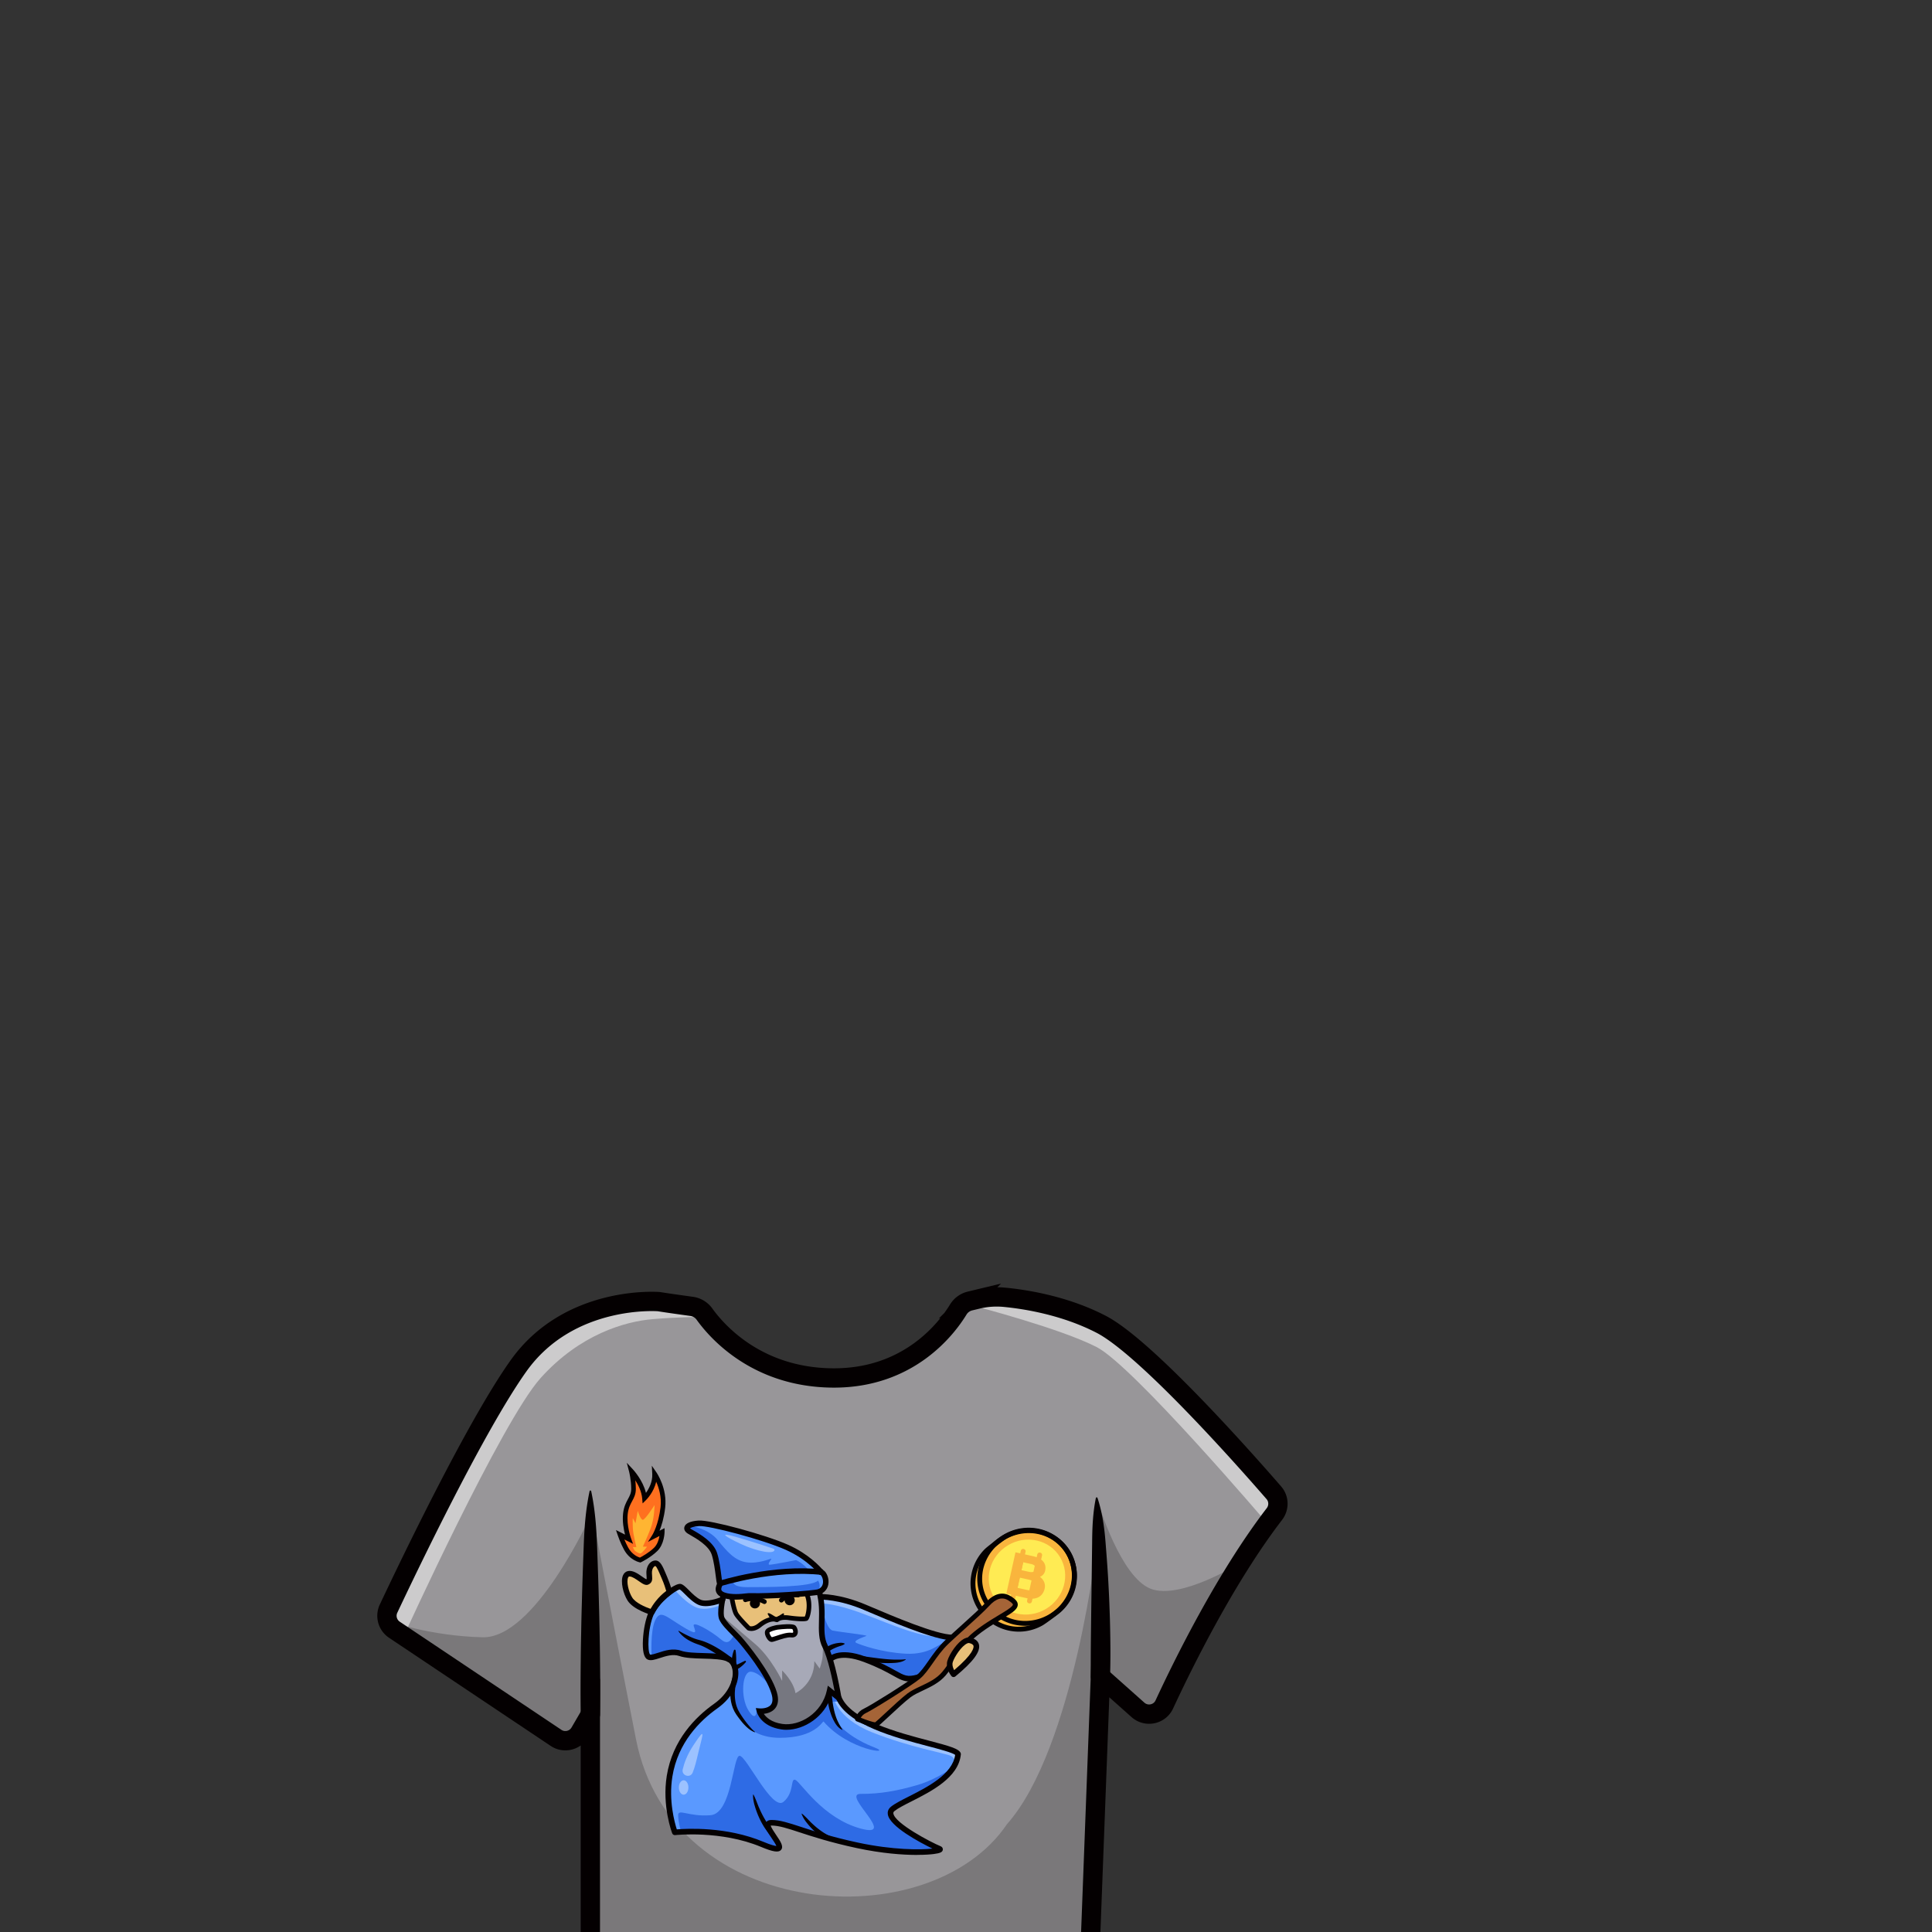<svg id="uuid-0037d940-ce2a-42fd-86ee-d7ec9047fc3b" xmlns="http://www.w3.org/2000/svg" viewBox="0 0 1000 1000"><rect x="0" y="0" width="1000" height="1000" fill="#333333" stroke="none"/><defs><style>.uuid-c405b0f5-00e6-46c2-bdfd-51b2e58a9618{fill:#f9b53d;stroke-width:0}.uuid-1f7a6bee-e53e-45be-8129-4ce64e603576,.uuid-6ec5bb04-b9f0-4aca-ab6a-60b1b7c48dbc,.uuid-93f0de3d-2319-42d8-a2e1-9f93e9cd9559,.uuid-b27c0829-8fc8-430a-b0fc-efdac0d08258,.uuid-b52eb680-fd3d-4747-8b68-f08e6fb5ca18,.uuid-f7eb27b3-5617-45b1-b261-eef886142a62{stroke-width:0}.uuid-93f0de3d-2319-42d8-a2e1-9f93e9cd9559{fill:#2e6be5}.uuid-6ec5bb04-b9f0-4aca-ab6a-60b1b7c48dbc{fill:#e8c079}.uuid-b52eb680-fd3d-4747-8b68-f08e6fb5ca18{opacity:.5;fill:#fff}.uuid-1f7a6bee-e53e-45be-8129-4ce64e603576{fill:#fff}.uuid-b52eb680-fd3d-4747-8b68-f08e6fb5ca18,.uuid-f7eb27b3-5617-45b1-b261-eef886142a62{isolation:isolate}.uuid-cfacaf67-eeef-4a2d-b8fe-6d6183e6de9e{opacity:.4}.uuid-f7eb27b3-5617-45b1-b261-eef886142a62{opacity:.2;fill:#040001}.uuid-b27c0829-8fc8-430a-b0fc-efdac0d08258{fill:#040001}</style></defs><path d="M569.97 685.46c-27.35-14.15-57.89-14.48-57.89-14.48s-4.85 1.56-14.17 3.44-18.52 39.21-66.91 38.82-68.58-36.45-68.58-36.45c-6.92-.86-14.06-1.87-21.4-3.05 0 0-46.28-3.74-72.6 33.21-26.32 36.95-70.45 132.48-70.45 132.48l97.55 65.26 10.06-17.3v114h258.97l5.03-133.65 22.87 20.36c2.65 2.36 6.83 1.48 8.3-1.75 8.45-18.58 34.18-72.59 63.27-108.25 0-.01-66.71-78.5-94.06-92.65Z" style="fill:#989699;stroke-width:0"/><path class="uuid-f7eb27b3-5617-45b1-b261-eef886142a62" d="M305.58 778.5s12.13 63.53 23.61 121.75c18.64 94.56 151.85 103.33 191.98 43.99 35.02-39.45 46.96-147.88 46.96-147.88l2.75 55.65-6.33 149.37H305.58V778.49Z"/><path class="uuid-f7eb27b3-5617-45b1-b261-eef886142a62" d="M568.67 778.5s11.37 37.7 26.85 43.81 46.65-13.45 46.65-13.45l-28.58 50.1-14.66 27.85-7.37.5-21.98-19.57-.96-73.53.05-15.71Z"/><path d="M462.04 936.25c7.2-5.71 32.29-12.92 33.78-28.32-1.99-4.97-53.65-9.81-61.72-29.12 0 0-2.01-12.24-4.75-20.91 4.05-1.18 10.49-1.96 18.29.97 18.93 7.12 18.13 11.8 27.32 9.32 9.19-2.48 18.13-20.62 18.13-20.62-8.94 0-32.04-9.94-45.45-15.65-13.41-5.71-22.97-5.4-22.97-5.4-.17-.88-.38-1.77-.63-2.68 5.52-2.38 3.1-9.56.99-10.06 0 0-6-7.7-17.72-12.92-11.72-5.22-39.91-12.79-45.62-12.42-5.71.37-7.7 2.48-4.72 4.22 2.98 1.74 10.93 5.84 12.79 11.55s2.36 15.28 2.86 15.4c.5.12-2.98 4.1 1.86 5.96 0 0-.23.93-.5 2.28 0 0-7.7 3.3-11.92 1.44-4.22-1.86-8.2-7.7-10.06-8.07-1.86-.37-11.92 6.71-15.03 13.91-3.1 7.2-3.85 21.11-1.24 22.48 2.61 1.37 9.94-4.1 16.27-1.86 6.33 2.24 20 .25 25.34 3.1 5.34 2.86 5.15 15.65-6.95 24.22-12.11 8.57-21.36 20.86-23.85 36.26-2.48 15.4 2.73 29.06 2.73 29.06s23.85-2.73 45.21 6.21-3.6-11.18 4.78-11.18 17.82 5.96 44.4 11.67 45.7 3.09 42.47 1.79-31.3-14.96-24.09-20.67Z" style="fill:#5a99ff;stroke-width:0"/><g class="uuid-cfacaf67-eeef-4a2d-b8fe-6d6183e6de9e"><path class="uuid-1f7a6bee-e53e-45be-8129-4ce64e603576" d="M431.02 877.32s1.3 11.74 20.49 19.37c19.19 7.64 37.85 10.8 40.52 12.11s2.55 3.79 2.55 3.79 2.73-3.79 0-5.78c-2.73-1.99-23.82-6.09-39.45-12.21-15.63-6.11-20.44-14.55-20.44-14.55l-1.15-1.69-1.93-1.54-.59.5Z"/></g><g class="uuid-cfacaf67-eeef-4a2d-b8fe-6d6183e6de9e"><path class="uuid-1f7a6bee-e53e-45be-8129-4ce64e603576" d="M358.52 917.51c-1.28 3.07-5.91 1.55-5.15-1.69.77-3.28 2.34-7.63 5.56-12.51 6.99-10.62 4.56-5.03 2.51 3.91-.91 3.96-1.8 7.59-2.92 10.29Z"/></g><g class="uuid-cfacaf67-eeef-4a2d-b8fe-6d6183e6de9e"><ellipse class="uuid-1f7a6bee-e53e-45be-8129-4ce64e603576" cx="353.85" cy="925.2" rx="2.47" ry="3.73"/></g><g class="uuid-cfacaf67-eeef-4a2d-b8fe-6d6183e6de9e"><path class="uuid-1f7a6bee-e53e-45be-8129-4ce64e603576" d="M425.16 829.94s6.79-.22 21.69 5.37c14.9 5.59 29.62 12.57 41.64 11.92 0 0-22.3-6.93-33.37-12.13-11.06-5.2-18.75-7.34-23.33-7.91s-6.64-.31-6.64-.31v3.05Z"/></g><g class="uuid-cfacaf67-eeef-4a2d-b8fe-6d6183e6de9e"><path class="uuid-1f7a6bee-e53e-45be-8129-4ce64e603576" d="M400.86 801.88c-.05-.24-11.55-3.97-20.24-6.46-8.69-2.48-5.71-.31 2.67 3.66 8.38 3.97 18.19 5.84 17.57 2.79Z"/></g><g class="uuid-cfacaf67-eeef-4a2d-b8fe-6d6183e6de9e"><path class="uuid-1f7a6bee-e53e-45be-8129-4ce64e603576" d="M349.15 822.79s6.85 8.2 12.43 9.59 11.96-1.91 11.96-1.91v-2.14s-5.9 3.03-10.24 1.49-8.57-6.52-8.57-6.52-1.69-2.19-2.73-2.05-2.86 1.54-2.86 1.54Z"/></g><path class="uuid-93f0de3d-2319-42d8-a2e1-9f93e9cd9559" d="M357.9 789.89s8.69 1.24 13.6 7.27c4.91 6.02 8.76 10.56 14.9 11.49s12.73-2.11 12.85-1.86-2.36 3.04-.93 3.1 13.72-2.39 13.72-2.39 3.84 1.65 6.7 5.44c0 0-6.5-.39-18.34 1.08-11.84 1.47-19.56 3.02-20.26 3.58s-2.13 3.91 6.69 3.91 33.35.06 36.57-3.42c0 0 2.11 2.79-.25 5.77 0 0-8.94 1.66-20.37 1.66s-14.67.52-14.67.52-7.87.74-11.5.12-4.53-1.65-4.6-3.63.68-2.45.37-3.73-1.27-14-4.5-17.91-9.22-6.89-10.93-8.2-.96-2.64.93-2.79ZM425.16 829.94s2.04 13.23 5.83 14.03 18.5 2.36 17.45 2.79-7.64 2.55-5.09 3.66 12.85 4.84 25.4 5.53c12.54.68 17.76-5.65 19.25-5.22s2.11 2.16 2.11 2.16-3.85 8.21-10.18 12.5-10.05 4.2-13.85 2.24-9.38-5.15-17.26-8.2c-7.89-3.04-12.62-3.43-14.72-2.79s-4.07 1.89-4.07 1.89-.82-1.15-.76-1.27-1.9-4.32-2.43-5.65-1.15-5.73-1.5-7.43-.16-14.24-.16-14.24ZM352.49 948.18s-1.42-5.03-1.48-8.63 5.59.93 16.77 0 11.5-30.92 15.06-30.74c3.57.19 16.79 28.69 22.66 23.85s3.46-12.67 6.25-11.36 13.96 19.75 33.71 25.15-10.25-18.01 0-17.94c10.25.06 19.19-1.62 29.43-4.6s18.7-9.38 18.7-9.38-3.16 6.28-13.25 11.65-16.39 7.88-18.62 10.49c-2.24 2.61 1.19 6.29 5.97 9.87s14.28 8.23 16.21 9.22 2.34 2.07-2.06 2.62c-4.4.55-28.59-.06-44.97-4.79s-29.37-9.01-34.03-9.8c-4.66-.79-5.91.23-5.36 1.82s3.96 5.59 5.12 8.9-.76 2.35-2.73 2.08-12.7-5.24-24.76-7.25c-12.06-2.02-22.62-1.14-22.62-1.14ZM337.29 857.45s-.81-13.1 1.8-18.69c2.61-5.59 5.15-2.42 13.6 2.79 8.45 5.22 7.51 3.48 6.4.19s8.95 2.42 14.1 6.83 5.84-3.19 7.76-2.22 9.88 11.2 13.59 17.6c3.71 6.39 4.18 8.9 4.18 8.9s-5.18-7.08-9.9-7.58-5.71 13.1-1.49 19.93 4.35 0 4.35 0 5.01 8.1 14.71 8.67c9.69.58 16.43-6.1 18.42-9s4.07-8.5 4.07-8.5l1.12-.51 4.02 2.45 1.02 2.36-3.92.12s-1.49.97.25 6.97c1.74 6.01 10.86 12.71 21.2 16.69s-13.13 1.86-26.3-13.41c-.75 0-4.4 8.45-22.63 8.45s-22.49-13.9-22.49-13.9-3.01-7.42-1.82-12.03 2.11-6.36 1.18-9.83-4.2-5.62-4.2-5.62-9.64-1.27-15.67-1.15c-6.03.12-8.14-2.08-11.86-1.72-3.73.35-7.7 1.35-7.7 1.35s-1.86.62-2.05.75-1.74.12-1.74.12Z"/><path d="M424.04 823.86c3.17 11.18-.75 21.05 3.06 28.32s7 26.64 7 26.64l-4.66-3.73c-2.61 12.48-14.9 20.12-24.78 18.63-9.87-1.49-11.55-8.01-11.55-8.01s10.62.93 7.64-9.31-15.65-25.52-18.16-28.32c-2.51-2.79-7.54-7.17-8.94-10.34s.84-12.14.84-12.14l1.84.53s2.25.32 2.38.68 1.3 6.71 2.08 8.01 6.66 8.03 7.36 8.09 3.37-.18 5.08-1.73 4.79-3.11 6.43-3.1 2.67.19 2.95.1 1.58-.92 4.07-.81c2.49.11 8.91.87 10.03.53s1.61-3 2.04-5.65-.58-5.64-.67-5.91-.56-1.57-.13-1.61 3.99-.44 3.99-.44l2.12-.43Z" style="fill:#a7a9b7;stroke-width:0"/><path class="uuid-b27c0829-8fc8-430a-b0fc-efdac0d08258" d="M373.23 835.88s9.21 7.97 17.48 14.92 14.13 19.25 14.13 19.25v-5.4s5.88 5.5 6.9 11.74c0 0 9.77-4.56 9.77-16.58l2.76 3.82s1.34-3.63 1.52-6.52.28-7.17.28-7.17 4.52 9.64 5.68 16.11 1.78 12.32 1.78 12.32l-4.1-3.28-.56 1.3s-2.64 11.38-13.9 15.89c-11.25 4.51-19.45-1.36-21.87-6.58 0 0 11.74 1.58 6.89-10.9-4.84-12.48-15.1-24-15.1-24l-6.66-7.18-4.21-5.12-.8-2.62Z" style="opacity:.3"/><path class="uuid-6ec5bb04-b9f0-4aca-ab6a-60b1b7c48dbc" d="M378.7 826.45s1.13 6.85 2.37 8.96 6.46 7.33 6.46 7.33 2.33 1.15 5.68-1.55 6.71-3.63 8.94-2.79c0 0 1.58-1.68 6.15-1.02s8.38.75 9.04.37 2.58-6.87.45-12.14"/><path class="uuid-1f7a6bee-e53e-45be-8129-4ce64e603576" d="M402.33 842.3s-3.63.65-4.84 1.77.75 4.38 1.77 4.56 7.08-2.7 10.25-2.33 2.33-3.07 1.4-4.01-8.57 0-8.57 0Z"/><path class="uuid-b27c0829-8fc8-430a-b0fc-efdac0d08258" d="M380.91 827.98c-2.37 0-4.9-.25-6.95-1.03-1.62-.62-2.71-1.56-3.22-2.77-.73-1.74-.03-3.49.36-4.37-.2-.71-.35-1.85-.59-3.73-.41-3.21-1.04-8.06-2.12-11.39-1.53-4.7-8.11-8.45-11.27-10.25-.32-.18-.62-.35-.87-.5-2.18-1.27-2.21-2.73-2.03-3.49.45-1.93 3.08-3.14 7.38-3.42 6.06-.41 34.62 7.34 46.3 12.54 10.68 4.75 16.69 11.45 18 13.02 1.67.79 2.74 3.25 2.93 5.37.29 3.26-1.29 5.96-4.22 7.23-2.87 1.24-29.71 2.54-35.42 2.3-.98-.04-1.95 0-2.88.12-1.38.18-3.33.37-5.4.37Zm-7.08-9.16c.05.07.09.14.13.21.34.68.07 1.3-.16 1.84-.26.61-.66 1.53-.38 2.19.24.57 1 .96 1.59 1.19 3.36 1.29 8.77.78 10.94.5 1.09-.14 2.22-.19 3.37-.14 7.1.29 32.01-1.22 34.17-2.07 1.64-.7 2.48-1.97 2.51-3.76.03-1.92-.92-3.4-1.31-3.58l-.5-.12-.28-.39c-.06-.07-5.95-7.49-17.17-12.49-12-5.34-39.74-12.64-44.94-12.3-2.91.19-4.22.82-4.64 1.14.1.1.27.23.55.4.25.15.53.31.85.49 3.74 2.13 10.71 6.1 12.59 11.86 1.17 3.58 1.82 8.6 2.24 11.91.16 1.22.33 2.58.45 3.12Zm-.86-.58Z"/><path class="uuid-b27c0829-8fc8-430a-b0fc-efdac0d08258" d="m373.06 821.01-.88-2.75c.28-.09 27.98-8.88 53.89-5.9l-.33 2.87c-25.27-2.91-52.4 5.69-52.67 5.78ZM407.09 895.34c-.9 0-1.78-.06-2.65-.19-10.7-1.61-12.65-8.77-12.73-9.08l-.51-1.98 2.03.18s4 .3 5.74-1.83c.99-1.21 1.12-3.11.38-5.64-2.83-9.72-14.8-24.36-17.85-27.75-.68-.75-1.57-1.65-2.51-2.6-2.61-2.62-5.56-5.6-6.68-8.12-1.55-3.52.52-12.1.76-13.07l2.8.7c-.82 3.29-1.79 9.23-.92 11.21.9 2.04 3.77 4.93 6.08 7.25.97.97 1.88 1.9 2.61 2.7 3.14 3.49 15.5 18.64 18.48 28.88 1.02 3.51.71 6.3-.93 8.29-1.58 1.92-4.02 2.58-5.84 2.8 1.18 1.76 3.83 4.36 9.51 5.21 8.94 1.35 20.64-5.5 23.15-17.5l.48-2.3 3.49 2.79c-1.12-5.95-3.52-17.37-6.17-22.44-2.15-4.1-2.04-8.88-1.92-13.93.11-4.67.22-9.49-1.25-14.66l2.78-.79c1.58 5.59 1.46 10.86 1.36 15.51-.11 4.88-.21 9.09 1.6 12.53 3.87 7.39 7.01 26.27 7.14 27.07l.61 3.71-5.85-4.68c-3.41 11.09-14.03 17.73-23.19 17.73Z"/><path class="uuid-b27c0829-8fc8-430a-b0fc-efdac0d08258" d="M474.74 960.11h-.71c-6.63-.04-17.33-.7-30.68-3.57-13.65-2.93-22.87-5.96-29.6-8.16-6.4-2.1-10.62-3.48-14.49-3.48-.14 0-.25 0-.33.02.19 1.01 1.86 3.48 2.8 4.86 2.24 3.31 4.01 5.92 2.57 7.67-1.27 1.55-4.08 1.14-10.38-1.49-20.75-8.69-44.25-6.13-44.48-6.11-.65.07-1.28-.3-1.51-.92-.22-.57-5.33-14.2-2.81-29.81 3-18.58 14.94-30.49 24.44-37.21 7.56-5.35 9.95-12.1 9.67-16.63-.15-2.44-1.11-4.36-2.56-5.14-2.55-1.37-7.69-1.51-12.65-1.64-4.79-.13-9.32-.26-12.48-1.37-3.23-1.14-6.99.09-10.02 1.07-2.69.87-4.81 1.57-6.44.71-1.85-.97-2.62-4.47-2.29-10.41.28-5.12 1.38-10.45 2.88-13.92 3.16-7.32 13.59-15.36 16.64-14.75 1.25.25 2.53 1.52 4.29 3.29 1.76 1.76 3.96 3.95 6.07 4.88 2.98 1.32 8.79-.6 10.77-1.45.73-.31 1.58.03 1.9.76.31.73-.02 1.58-.76 1.9-.85.36-8.41 3.49-13.08 1.44-2.6-1.15-5.01-3.55-6.94-5.48-.95-.94-2.22-2.22-2.76-2.47-1.79.33-10.65 6.5-13.47 13.04-3.12 7.24-3.27 19.22-1.86 20.64.6.25 2.66-.42 4.18-.92 3.44-1.12 7.72-2.51 11.87-1.05 2.74.97 7.24 1.09 11.6 1.21 5.55.15 10.78.3 13.94 1.98 2.38 1.27 3.86 4.01 4.08 7.5.33 5.31-2.35 13.13-10.88 19.17-9.04 6.4-20.42 17.72-23.25 35.32-2.01 12.44 1.2 23.87 2.3 27.29 5.11-.43 25.73-1.55 44.77 6.42 4.19 1.76 6.02 2.13 6.77 2.18-.38-1-1.66-2.88-2.47-4.08-2.18-3.21-4.06-5.99-3.01-7.96.35-.65 1.14-1.43 2.94-1.43 4.33 0 8.73 1.44 15.39 3.62 6.67 2.19 15.81 5.18 29.31 8.08 18.15 3.9 32.56 3.8 38.62 3.12-6.69-3.27-22.21-11.49-23.11-17.74-.16-1.08 0-2.65 1.68-3.98 2.08-1.65 5.43-3.34 9.3-5.31 9.51-4.82 22.47-11.38 23.88-21.48-1.44-1.18-8.22-2.97-14.24-4.55-16.6-4.37-41.69-10.96-47.32-24.42-.31-.74.04-1.58.78-1.89.74-.31 1.58.04 1.89.77 5.08 12.14 29.33 18.52 45.39 22.74 10.68 2.81 15.44 4.15 16.35 6.4.09.21.12.45.1.68-1.16 11.99-15.23 19.11-25.51 24.32-3.73 1.89-6.96 3.52-8.81 4.99-.63.5-.67.92-.61 1.3.74 5.13 19.75 15.05 24.35 16.9 1.29.52 1.36 1.57 1.19 2.11-.29.93-1.11 1.52-4.64 1.97-1.61.2-4.37.44-8.48.44ZM470.7 870.31c-3.08 0-5.24-1.21-8.57-3.07-3.16-1.77-7.49-4.18-15-7.01-12.23-4.6-16.37-.42-16.41-.38l-2.16-1.92c.21-.24 5.28-5.78 19.59-.4 7.71 2.9 12.15 5.38 15.39 7.19 4.58 2.55 6.12 3.42 11.04 2.08 6.76-1.83 13.66-13.32 16.2-17.94-10.02-1.25-29.5-9.55-42.74-15.19l-.97-.41c-12.92-5.5-22.26-5.28-22.35-5.28l-.09-2.89c.4-.01 10.03-.26 23.58 5.51l.97.41c13.27 5.66 35.49 15.12 43.92 15.12h2.32l-1.03 2.08c-.38.76-9.34 18.75-19.05 21.37-1.82.49-3.31.72-4.64.72Z"/><path class="uuid-b27c0829-8fc8-430a-b0fc-efdac0d08258" d="M388.88 844.17c-1.13 0-1.83-.33-1.89-.36-.12-.06-.23-.14-.32-.23-.55-.54-5.36-5.39-6.64-7.57-1.32-2.24-2.4-8.65-2.52-9.37a1.2 1.2 0 1 1 2.37-.39c.3 1.84 1.29 6.97 2.22 8.55.92 1.56 4.54 5.34 6.09 6.9.45.12 2.02.35 4.26-1.45 3.32-2.67 6.79-3.83 9.46-3.18.94-.59 2.96-1.4 6.55-.89 4.29.61 7.22.64 8.13.52.6-1.29 1.75-6.47.07-10.65-.25-.62.05-1.32.67-1.57s1.32.05 1.57.67c2.2 5.46.46 12.82-.97 13.64-1.6.91-8.97-.11-9.8-.23-3.76-.54-5.12.67-5.13.69-.33.35-.82.44-1.27.27-1.91-.72-4.88.28-7.76 2.61-2.05 1.65-3.83 2.05-5.08 2.05Z"/><path class="uuid-b27c0829-8fc8-430a-b0fc-efdac0d08258" d="M399.37 849.85c-.12 0-.22 0-.33-.03-1.39-.25-2.59-2.26-2.96-3.54-.51-1.75.15-2.68.59-3.09 1.4-1.29 4.78-1.95 5.45-2.07h.07c8.22-1 9.23.01 9.57.34.87.87 1.64 3.03.89 4.57-.32.66-1.17 1.74-3.28 1.48-1.7-.2-4.79.83-6.83 1.51-1.68.56-2.53.84-3.16.84Zm.22-2.37Zm2.92-3.99c-1.37.25-3.56.86-4.21 1.46-.17.4.61 2.03 1.19 2.47.43-.08 1.45-.42 2.28-.69 2.51-.84 5.64-1.89 7.88-1.62.17.02.73.07.84-.14.2-.41-.08-1.36-.36-1.74-.89-.29-4.58-.11-7.61.26Zm7.68-.23Z"/><circle class="uuid-b27c0829-8fc8-430a-b0fc-efdac0d08258" cx="390.75" cy="829.9" r="2.62"/><circle class="uuid-b27c0829-8fc8-430a-b0fc-efdac0d08258" cx="408.74" cy="828.26" r="2.62"/><path class="uuid-b27c0829-8fc8-430a-b0fc-efdac0d08258" d="M395.63 830.23c-.19 0-.38-.05-.56-.14-4.59-2.44-8.67-.98-8.84-.91a1.202 1.202 0 1 1-.85-2.25c.21-.08 5.23-1.93 10.82 1.04a1.205 1.205 0 0 1-.56 2.27ZM404.43 829.46c-.31 0-.61-.12-.84-.35-.47-.47-.48-1.22-.02-1.69.15-.15 3.7-3.7 9.61-3.02.66.08 1.13.67 1.06 1.33s-.67 1.14-1.33 1.06c-4.71-.54-7.51 2.2-7.62 2.31-.24.24-.55.35-.85.35ZM397.77 834.98c.08 0 .17 0 .25.03l.15.05c.07.02.16.05.2.08l.33.14c.2.1.39.2.57.3.36.21.7.41 1.01.61.31.2.62.39.89.53s.53.25.6.25c.02 0 .01 0 .02.01.02 0 .08-.02.12-.02.1-.03.23-.06.36-.12.27-.11.58-.28.89-.46.63-.38 1.29-.83 2-1.24h.03c.2-.13.46-.06.58.14.06.11.07.24.03.35-.3.85-.75 1.59-1.35 2.27-.31.34-.66.66-1.09.94-.22.14-.47.27-.75.37-.16.04-.29.09-.47.12-.19.02-.4.04-.58.03-.74-.07-1.22-.35-1.65-.62-.42-.28-.75-.6-1.05-.93-.3-.33-.55-.68-.77-1.05-.11-.18-.21-.37-.3-.55l-.13-.27c-.03-.05-.02-.07-.04-.11 0-.01-.04-.05.02-.03.04 0 .08 0 .11-.03-.22 0-.4-.18-.4-.4s.18-.4.4-.4ZM376.45 860.02c-.97-.71-1.98-1.45-2.99-2.15-1.02-.7-2.04-1.38-3.08-2.05-2.07-1.33-4.19-2.57-6.36-3.61-.55-.24-1.09-.49-1.65-.69l-1.75-.62c-1.23-.45-2.43-.97-3.58-1.59a18.98 18.98 0 0 1-3.24-2.15c-.25-.21-.49-.43-.73-.64-.23-.22-.47-.45-.69-.69-.44-.47-.86-.97-1.21-1.53-.04-.06-.02-.13.04-.17.04-.02.09-.02.13 0 2.21 1.25 4.36 2.38 6.58 3.37 1.11.49 2.25.88 3.41 1.2l.87.23.96.28c.64.19 1.25.43 1.86.65 1.21.49 2.39 1.02 3.53 1.62.58.29 1.13.61 1.7.91.55.32 1.11.64 1.65.98 1.1.66 2.16 1.36 3.21 2.09 1.06.72 2.08 1.46 3.1 2.27a1.445 1.445 0 0 1-1.75 2.3l-.02-.02Z"/><path class="uuid-b27c0829-8fc8-430a-b0fc-efdac0d08258" d="M380.72 854.21c.23 1.31.29 2.59.33 3.86.04 1.26 0 2.54.07 3.67l.04.38.02.15s.02.08.01.07c0 0 0-.01-.01-.02a.28.28 0 0 0-.1-.12h-.02l-.04-.05a.572.572 0 0 0-.27-.16c-.06-.03-.14-.04-.19-.05-.16 0-.06.02.02 0 .18-.03.45-.13.71-.24.27-.11.54-.24.82-.37 1.11-.52 2.24-1.13 3.43-1.66.21-.1.45 0 .54.21.06.15.04.31-.06.43-.85 1.03-1.82 1.91-2.9 2.73-.27.2-.56.39-.86.58-.31.18-.63.36-1.06.5-.23.06-.45.16-.93.12-.12-.01-.28-.05-.42-.1-.1-.04-.19-.1-.28-.16-.05-.03-.09-.07-.13-.1l-.06-.05-.03-.04c-.09-.1-.17-.21-.23-.32-.04-.08-.08-.16-.11-.24-.07-.15-.09-.26-.13-.39l-.07-.32c-.04-.2-.06-.39-.08-.57-.13-1.43-.02-2.72.17-4.02.21-1.29.5-2.57 1.01-3.81.09-.21.33-.31.54-.23.14.06.23.18.25.31ZM381.69 868.33c-.19.56-.36 1.23-.52 1.85-.16.64-.29 1.28-.4 1.92-.23 1.29-.34 2.6-.42 3.9-.08 2.6.2 5.22 1.09 7.63l.36.89c.06.15.11.3.18.44l.23.42.46.85c.14.28.35.57.52.85.71 1.15 1.47 2.25 2.26 3.34a58.3 58.3 0 0 0 2.5 3.14c.87 1.01 1.77 2.02 2.84 2.84h.01s.05.11.02.15c-.03.03-.07.05-.1.04-.71-.18-1.33-.53-1.93-.89-.6-.37-1.17-.8-1.7-1.25-1.07-.91-2.04-1.92-2.94-2.99-.89-1.08-1.75-2.17-2.54-3.31-.2-.29-.41-.55-.6-.86l-.56-.93-.28-.47c-.09-.16-.16-.33-.23-.49l-.46-.99c-.17-.33-.25-.68-.38-1.02-.11-.34-.24-.69-.34-1.03l-.25-1.06c-.09-.35-.16-.71-.21-1.06l-.16-1.07c-.05-.36-.06-.72-.09-1.07-.07-.72-.06-1.43-.07-2.15.03-1.43.15-2.85.4-4.26.25-1.41.55-2.76 1.06-4.18a1.203 1.203 0 0 1 2.27.79v.03ZM398.37 949.5c-.7-.76-1.24-1.5-1.8-2.28-.55-.78-1.07-1.56-1.55-2.38-.49-.81-.94-1.64-1.36-2.48-.21-.42-.42-.84-.62-1.27l-.57-1.29c-.72-1.73-1.37-3.5-1.87-5.3-.29-.89-.46-1.81-.63-2.73-.14-.93-.21-1.87-.18-2.82 0-.06.05-.1.11-.1.04 0 .07.02.09.05.48.84.82 1.69 1.18 2.53.37.84.67 1.69 1.01 2.53l.5 1.26.55 1.24c.37.83.76 1.64 1.16 2.44.82 1.61 1.71 3.16 2.67 4.68.23.38.49.75.73 1.12.24.38.5.74.76 1.1.51.71 1.07 1.45 1.59 2.06l.04.04c.43.51.36 1.27-.15 1.69-.49.41-1.23.36-1.66-.11ZM429.79 953.01c-.55-.16-.93-.31-1.36-.5-.42-.18-.81-.39-1.21-.59-.78-.43-1.55-.87-2.26-1.38-1.45-1-2.79-2.12-4.03-3.33a39.318 39.318 0 0 1-3.44-3.87c-.56-.66-1.01-1.39-1.47-2.12-.43-.75-.81-1.53-1.11-2.35-.02-.05 0-.11.06-.13.03-.01.07 0 .1.01.72.53 1.32 1.12 1.92 1.71.3.29.6.58.89.89.29.3.57.61.86.9l.87.89c.29.29.6.57.9.85.59.57 1.22 1.11 1.84 1.65 1.26 1.05 2.57 2.03 3.93 2.91.68.44 1.38.84 2.08 1.23.35.18.71.36 1.06.52.34.15.74.33 1 .41l.08.03a1.202 1.202 0 0 1-.71 2.3ZM430.46 875.86c.04.81.11 1.68.19 2.53.08.85.19 1.7.3 2.55.24 1.69.54 3.37.95 5.02.2.83.45 1.64.71 2.44.27.8.57 1.59.93 2.35.71 1.53 1.52 2.96 2.49 4.48.03.05.02.11-.03.15a.09.09 0 0 1-.1 0c-1.66-.81-2.93-2.28-3.83-3.85-.92-1.58-1.64-3.26-2.2-4.98-.57-1.72-.98-3.48-1.28-5.25-.16-.89-.27-1.78-.36-2.67-.09-.9-.16-1.78-.17-2.72 0-.66.53-1.21 1.19-1.21.64 0 1.18.5 1.21 1.13v.03ZM427.1 853.37c.14-.16.21-.23.31-.33.09-.09.19-.17.28-.25.19-.15.38-.3.57-.43.39-.27.79-.49 1.2-.7.82-.4 1.67-.69 2.53-.9.85-.23 1.72-.34 2.58-.43.43-.04.86-.04 1.3 0 .44.07.88.16 1.31.37.06.03.08.1.05.16 0 .02-.02.03-.03.04-.39.31-.77.5-1.16.66-.38.18-.77.3-1.16.41-.77.24-1.52.5-2.24.81-.72.31-1.42.63-2.07 1-.32.19-.64.38-.93.59-.15.1-.29.21-.42.31l-.32.26-.17.14c-.51.42-1.26.34-1.68-.17-.38-.46-.35-1.11.02-1.54ZM446.45 857.2l2.77.41 2.79.38 2.79.36 2.79.31c1.86.18 3.72.33 5.57.36.93 0 1.85.01 2.76 0 .92-.02 1.83-.05 2.77-.21.06-.01.11.03.12.08 0 .04 0 .07-.03.1-.77.65-1.74 1.01-2.68 1.26-.96.24-1.92.38-2.89.45-1.93.14-3.85.15-5.77.08-1.91-.06-3.82-.21-5.72-.4-.95-.09-1.9-.22-2.84-.35-.95-.13-1.88-.27-2.84-.45a1.201 1.201 0 0 1 .39-2.37h.01Z"/><path class="uuid-c405b0f5-00e6-46c2-bdfd-51b2e58a9618" d="m548.02 833.64-.06.05c-1 .86-7.29 5.56-8.8 6.43l-.05.03a23.858 23.858 0 0 1-8.25 2.86c-12.96 1.95-25.04-6.98-26.99-19.94-1.16-7.74 1.56-15.16 6.69-20.31s.01-.01.01-.01c1.36-1.36 7.65-6.03 8.36-6.52l.04-.03c2.88-1.99 6.25-3.37 9.95-3.93 12.96-1.95 25.04 6.98 26.99 19.94 1.25 8.32-1.99 16.28-7.9 21.42Z"/><ellipse class="uuid-c405b0f5-00e6-46c2-bdfd-51b2e58a9618" cx="531.58" cy="816.26" rx="24.74" ry="23.73" transform="rotate(-30.85 531.642 816.316)"/><ellipse cx="531.58" cy="816.26" rx="20" ry="19.18" transform="rotate(-30.85 531.642 816.316)" style="fill:#ffeb53;stroke-width:0"/><path class="uuid-b27c0829-8fc8-430a-b0fc-efdac0d08258" d="M530.63 841.51c-3.78 0-7.59-.82-11.15-2.56-6-2.93-10.43-8.01-12.46-14.3-2.08-6.45-1.42-13.39 1.87-19.53 6.68-12.48 22.3-17.67 34.8-11.57 6 2.93 10.43 8.01 12.46 14.3 2.08 6.45 1.42 13.39-1.87 19.53-4.78 8.93-14.13 14.13-23.65 14.13Zm1.88-47.99c-8.61 0-17.07 4.71-21.4 12.8-2.96 5.53-3.56 11.77-1.69 17.56 1.82 5.64 5.79 10.19 11.17 12.81 11.3 5.52 25.42.81 31.47-10.49 2.96-5.53 3.56-11.77 1.69-17.56-1.82-5.64-5.79-10.18-11.17-12.81a22.841 22.841 0 0 0-10.06-2.31Z"/><path class="uuid-b27c0829-8fc8-430a-b0fc-efdac0d08258" d="M527.32 844.54c-12.15 0-22.84-8.91-24.7-21.28-1.17-7.78 1.45-15.75 7-21.34.03-.04.07-.07.1-.1 1.55-1.52 7.74-6.09 8.45-6.6h.02s.08-.07.13-.1a24.6 24.6 0 0 1 10.41-4.09c13.62-2.05 26.38 7.37 28.42 21 1.27 8.44-1.8 16.83-8.22 22.48-.05.06-.11.11-.18.16h-.02c-1.19 1.02-7.22 5.52-8.9 6.51-.07.05-.15.09-.22.13-2.66 1.51-5.55 2.5-8.58 2.96-1.25.19-2.5.28-3.73.28Zm-15.87-40.88c-5.02 5.03-7.38 12.21-6.33 19.22 1.84 12.25 13.3 20.72 25.55 18.88 2.76-.41 5.39-1.33 7.81-2.71 0 0 .02-.01.03-.02 0 0 .01 0 .02-.01 1.45-.83 7.65-5.46 8.6-6.29l.02-.02.03-.03c5.83-5.08 8.62-12.66 7.48-20.29-1.84-12.25-13.3-20.72-25.55-18.88-3.42.51-6.59 1.76-9.42 3.72-.01 0-.02.02-.03.03-.69.48-6.9 5.09-8.18 6.37l-.02.02Z"/><path class="uuid-c405b0f5-00e6-46c2-bdfd-51b2e58a9618" d="M540.74 822.13c-1.04 4.72-4.94 6.05-9.4 5.06l-10.46-2.32 4.73-21.39 8.95 1.98c4.2.93 7.36 3.19 6.39 7.59a4.39 4.39 0 0 1-2.67 3.13c1.84 1.31 2.98 3.6 2.46 5.94Zm-8.24-8.57c1.63.36 3.19.23 3.52-1.29.28-1.26-.36-2.3-2.33-2.74l-4.09-.9-.9 4.09 3.8.84Zm-.17 4.01-4.49-.99-1.17 5.29 4.83 1.07c2.46.54 3.71-.08 4.12-1.94.39-1.74-.66-2.85-3.29-3.43Z"/><path class="uuid-c405b0f5-00e6-46c2-bdfd-51b2e58a9618" d="M532.59 829.9c-.68-.15-1.12-.78-.98-1.41l5.31-24.01c.14-.63.8-1.01 1.48-.86s1.12.78.98 1.41l-5.31 24.01c-.14.63-.8 1.01-1.48.86ZM524.05 828.01c-.68-.15-1.12-.78-.98-1.41l5.31-24.01c.14-.63.8-1.01 1.48-.86s1.12.78.98 1.41l-5.31 24.01c-.14.63-.8 1.01-1.48.86Z"/><path class="uuid-6ec5bb04-b9f0-4aca-ab6a-60b1b7c48dbc" d="M346.5 824.06s-.85-3.46-2.53-7.32-2.93-7.59-4.7-7.59-3.35 2.14-3.26 5.08.56 3.87-1.02 4.61-6.29-4.89-9.64-4.24-2.05 8.76.7 13.09 11.4 6.8 11.4 6.8 2.92-6.21 9.06-10.42Z"/><path class="uuid-b27c0829-8fc8-430a-b0fc-efdac0d08258" d="M337.44 835.92c-.13 0-.26-.02-.39-.06-.37-.11-9.21-2.67-12.22-7.41-2.25-3.55-3.78-9.78-2.38-13.04.52-1.22 1.46-2.01 2.62-2.24 2.48-.48 5.11 1.35 7.22 2.83.72.51 1.79 1.25 2.27 1.42.08-.05.11-.08.11-.08.07-.16.02-.91-.02-1.5-.03-.45-.06-.97-.08-1.57-.07-2.1.59-4.01 1.79-5.25.82-.85 1.86-1.32 2.91-1.32 2.47 0 3.72 2.99 5.32 6.78.23.55.47 1.11.71 1.68 1.71 3.93 2.57 7.41 2.6 7.55.14.58-.09 1.2-.59 1.54-5.72 3.92-8.54 9.79-8.57 9.84-.24.51-.76.83-1.31.83Zm-11.53-19.94c-.1 0-.2 0-.3.03-.09.02-.31.06-.52.55-.9 2.09.17 7.21 2.16 10.35 1.74 2.75 6.7 4.89 9.47 5.83 1.1-1.94 3.76-6.02 8.12-9.27-.36-1.26-1.1-3.63-2.2-6.16-.25-.58-.49-1.15-.73-1.71-.79-1.88-1.98-4.71-2.68-5.01-.35.01-.66.28-.81.44-.65.67-1.02 1.85-.98 3.15.02.56.05 1.05.08 1.48.12 1.86.23 3.47-1.93 4.49-1.45.68-3-.4-4.96-1.77-1.46-1.02-3.42-2.39-4.72-2.39Z"/><path d="M443.84 889.76s.93-2.94 3.86-4.24c2.93-1.3 23.28-13.92 27.76-17.66s8.06-11.72 14.57-17.91c6.51-6.19 17.01-15.17 21-19.55 3.99-4.38 7.98-5.44 11.72-3 3.74 2.44 3.91 3.91-.65 6.92-4.56 3.01-14.57 8.22-20.68 14.49-6.11 6.27-7.9 11.64-12.86 17.5-4.97 5.86-13.19 7.57-17.99 11.15-4.8 3.58-15.74 14.41-17.03 15.14s-9.7-2.84-9.7-2.84Z" style="fill:#a56437;stroke-width:0"/><path class="uuid-b27c0829-8fc8-430a-b0fc-efdac0d08258" d="M453.07 893.95c-1.25 0-3.87-.54-9.73-3.02-.6-.25-.91-.92-.71-1.54.04-.14 1.14-3.5 4.55-5.01 3.03-1.35 23.15-13.87 27.46-17.48 2.02-1.69 3.88-4.34 6.03-7.41 2.35-3.35 5.01-7.15 8.49-10.45 2.53-2.4 5.7-5.26 8.76-8.02 4.8-4.33 9.77-8.82 12.18-11.46 5.62-6.18 10.36-5.15 13.34-3.21 1.74 1.14 3.36 2.43 3.36 4.2 0 1.91-1.92 3.45-4.01 4.83-1.12.74-2.54 1.6-4.18 2.58-4.97 3-11.77 7.1-16.29 11.73-3.37 3.46-5.43 6.7-7.42 9.84-1.56 2.45-3.17 4.99-5.38 7.6-3.26 3.84-7.81 5.99-11.83 7.88-2.39 1.12-4.65 2.19-6.37 3.47-2.73 2.04-7.52 6.5-11.37 10.08-3.72 3.46-5.18 4.8-5.79 5.15-.16.09-.43.24-1.1.24Zm-7.52-4.84c3.06 1.23 6.39 2.34 7.41 2.34h.05c.65-.48 3.08-2.74 5.23-4.74 3.89-3.62 8.74-8.14 11.58-10.26 1.93-1.44 4.3-2.55 6.8-3.73 3.97-1.87 8.08-3.8 10.98-7.23 2.1-2.47 3.59-4.83 5.17-7.32 2.06-3.25 4.2-6.6 7.75-10.25 4.74-4.87 11.71-9.07 16.79-12.13 1.61-.97 3.01-1.81 4.09-2.53 2.6-1.72 2.88-2.47 2.88-2.71 0-.24-.29-.84-2.22-2.1-3.19-2.08-6.5-1.17-10.1 2.79-2.49 2.73-7.28 7.06-12.35 11.63-3.05 2.75-6.21 5.6-8.71 7.98-3.3 3.13-5.88 6.82-8.16 10.07-2.16 3.08-4.2 5.99-6.47 7.89-4.4 3.68-24.95 16.47-28.06 17.85-1.34.6-2.19 1.64-2.66 2.43Z"/><path d="M331.36 807.49s-4.77-.78-7.27-5.9c-1.63-3.35-3.63-6.99-3.63-6.99l5.03 2.05s-2.51-6.8-1.77-13.23 4.19-7.82 4.19-12.76-1.12-9.22-1.12-9.22 6.15 6.61 6.8 14.06c0 0 5.59-5.5 5.22-12.67 0 0 5.4 7.82 4.28 17.42-1.12 9.59-5.22 15.18-5.22 15.18l4.94-3.45s-.09 6.71-3.45 9.97c-3.35 3.26-8.01 5.52-8.01 5.52Z" style="fill:#ff701f;stroke-width:0"/><path class="uuid-b27c0829-8fc8-430a-b0fc-efdac0d08258" d="m331.52 808.75-.4-.08c-.21-.04-5.11-1.07-8.09-6.5-1.89-3.45-3.2-7.26-3.25-7.43l-.95-2.78 4.69 2.36c-.69-2.66-1.48-6.89-1-11.03.4-3.46 1.53-5.55 2.53-7.4.93-1.72 1.66-3.07 1.66-5.22 0-4.71-1.07-8.88-1.08-8.92l-1.2-4.61 3.24 3.49c.23.25 5.07 5.51 6.67 12.09 1.5-2.09 3.48-5.68 3.27-9.81l-.22-4.24 2.41 3.49c.23.34 5.65 8.31 4.49 18.24-.62 5.34-1.88 9.34-2.92 11.9l2.61-1.34v1.98c-.02.26-.1 6.31-3.77 9.88-3.45 3.36-8.13 5.65-8.32 5.74l-.36.18Zm-8.35-11.91c.52 1.26 1.2 2.76 1.98 4.18 2 3.65 5.03 4.87 6.07 5.19 1.16-.61 4.69-2.55 7.31-5.1 1.76-1.71 2.5-4.28 2.81-6.08l-5.96 3.06 2.34-3.72s3.12-5.08 4.18-14.24c.62-5.32-.9-10.12-2.26-13.18-1.24 5.46-5.01 9.23-5.21 9.42l-1.82 1.79-.22-2.54c-.31-3.55-1.98-6.94-3.55-9.42.15 1.34.27 2.87.27 4.47 0 2.76-.94 4.51-1.94 6.36-.94 1.74-1.91 3.53-2.25 6.54-.7 6.05 1.68 12.61 1.7 12.67l1.05 2.86-4.51-2.27Z"/><path d="M328.75 802.76c-.33 0-1.21-2-1.21-2s1.68.05 1.82 0-1.68-6.01-1.82-10.11 0-4.89 0-4.89l1.4 2.69 1.16-6.46s1.4 4.61 2.61 4.66 6.1-7.64 6.1-7.64-.09 6.94-1.96 11.88-4.1 9.64-4.1 9.64l2.16.05s-2.4 3.17-3.28 3.45-2.89-1.26-2.89-1.26Z" style="fill:#ffb532;stroke-width:0"/><path class="uuid-6ec5bb04-b9f0-4aca-ab6a-60b1b7c48dbc" d="M493.57 866.61s-2.24-2.69-1.99-5.74 6.47-12.7 10.38-11.85c3.91.85 7.77 4.27-8.39 17.58Z"/><path class="uuid-b27c0829-8fc8-430a-b0fc-efdac0d08258" d="M493.57 868.06c-.41 0-.82-.18-1.11-.52-.11-.13-2.61-3.18-2.32-6.78.22-2.77 4.06-9.11 7.67-11.79 1.6-1.19 3.1-1.64 4.45-1.35 3.12.68 4.14 2.33 4.44 3.6.89 3.67-3 8.92-12.22 16.51-.27.22-.59.33-.92.33Zm7.87-17.64c-.48 0-1.16.31-1.92.87-3.21 2.38-6.38 8.04-6.52 9.7-.11 1.31.4 2.59.87 3.48 10.03-8.5 10.21-11.76 10.01-12.57-.2-.84-1.34-1.25-2.25-1.45-.06-.01-.13-.02-.2-.02Z"/><path class="uuid-b52eb680-fd3d-4747-8b68-f08e6fb5ca18" d="M655.96 788.56s-69.47-81.61-88.31-91.31c-18.84-9.7-63.25-21.23-63.25-21.23s2.02-1.9 6.45-3.41c4.43-1.51 11.75-1.64 11.75-1.64s37.82 6.36 54.33 18.41c16.52 12.06 87.1 87.53 87.1 87.53l-8.07 11.65ZM209 846.81s50.52-110.96 70.84-133.56c20.32-22.61 43.74-29.29 58.06-30.47s24.52-1.11 24.52-1.11l-7.87-7.24-24.19-.88s-36.97 2.56-57.48 27.12-74.9 138.77-74.9 138.77l11.02 7.37Z"/><path class="uuid-f7eb27b3-5617-45b1-b261-eef886142a62" d="M201.07 839.08s21.68 7.76 48.77 8.37 55.74-62.67 55.74-62.67v88.05c0 4.52-.97 17.49-1.74 18.48-.77.98-8.32 13.37-8.32 13.37s-94.4-59.42-94.45-65.6Z"/><path class="uuid-b27c0829-8fc8-430a-b0fc-efdac0d08258" d="M300.58 887.39c-.14-9.63-.1-19.26.02-28.89.04-4.82.13-9.63.23-14.45.08-4.82.19-9.63.34-14.45.23-9.63.59-19.26.94-28.89.33-9.63 1.01-19.26 3.06-28.89.05-.23.28-.38.5-.33.17.04.29.17.33.33 2.05 9.63 2.73 19.26 3.06 28.89.35 9.63.71 19.26.94 28.89.15 4.82.25 9.63.34 14.45.1 4.82.19 9.63.23 14.45.12 9.63.16 19.26.02 28.89a5.002 5.002 0 0 1-5.07 4.93c-2.72-.05-4.9-2.24-4.94-4.93ZM564.58 867.65c-.04-7.64.01-15.33.11-23.01l.14-11.52.16-11.52.3-23.05c.05-7.69.34-15.37 1.93-23.18.05-.23.28-.38.51-.34.15.03.27.14.32.28.67 1.9 1.16 3.8 1.63 5.71.45 1.91.86 3.82 1.17 5.74.67 3.83 1.08 7.68 1.38 11.54.62 7.71 1.21 15.42 1.58 23.14.22 3.86.38 7.72.51 11.58.15 3.86.26 7.72.32 11.59.15 7.73.17 15.44-.07 23.2-.09 2.76-2.39 4.93-5.15 4.84a5.003 5.003 0 0 1-4.85-4.96v-.04Z"/><path d="M564.55 1001.39v-.68l5.03-132.98 19.43 17.3c4.35 3.87 11.2 2.46 13.65-2.83 9.43-20.34 31.61-65.53 56.97-98.54 2.52-3.29 2.43-7.88-.29-11.01-15.65-18.03-66.4-75.31-89.38-87.2-18.86-9.76-39.23-12.94-50.07-13.98-4.73-.45-9.5-.09-14.12 1.03l-3.72.9a9.774 9.774 0 0 0-6.04 4.39c-5.79 9.5-25.39 35.76-65.03 35.44-39.2-.32-59.89-24.04-66.34-33.04a9.81 9.81 0 0 0-6.63-4.01c-4.9-.67-12.71-1.76-17.01-2.46 0 0-46.28-3.74-72.6 33.21-22.09 31.01-56.72 103.28-67.29 125.71a8.676 8.676 0 0 0 3.03 10.91l83.67 55.97c4.16 2.79 9.81 1.48 12.33-2.85l5.42-9.31v114.03" style="fill:none;stroke:#040001;stroke-miterlimit:10;stroke-width:10px"/></svg>